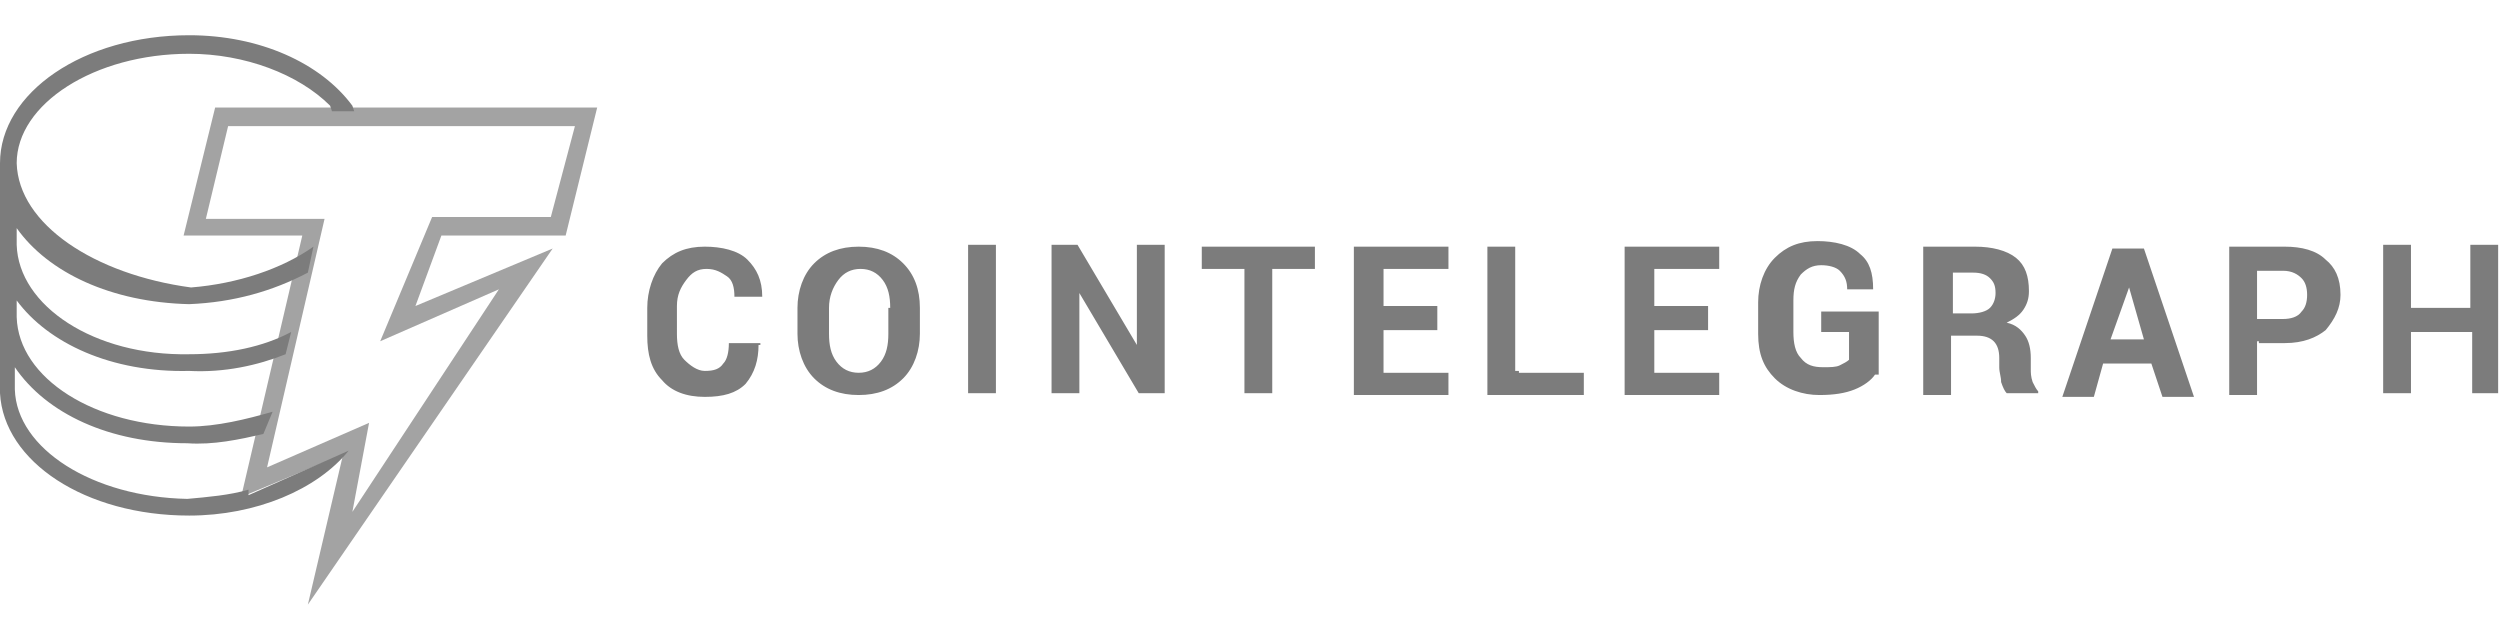 <?xml version="1.0" encoding="utf-8"?>
<!-- Generator: Adobe Illustrator 26.2.1, SVG Export Plug-In . SVG Version: 6.00 Build 0)  -->
<svg version="1.1" id="Layer_1" xmlns="http://www.w3.org/2000/svg" xmlns:xlink="http://www.w3.org/1999/xlink" x="0px" y="0px"
	 viewBox="0 0 134.8 34.3" style="enable-background:new 0 0 134.8 34.3;" xml:space="preserve">
<style type="text/css">
	.st0{fill:#7C7C7C;}
	.st1{opacity:0.7;fill:#7C7C7C;}
</style>
<g>
	<g>
		<path class="st0" d="M18.8,24.3l-5.4,2.4v-0.3c-1,0.3-2.2,0.4-3.3,0.5c-5.1-0.1-9.2-2.7-9.3-5.9v-1.2c1.7,2.5,5.1,4.1,9.3,4.1
			c1.4,0.1,2.8-0.2,4.1-0.5l0.5-1.2c-1.4,0.4-3,0.8-4.5,0.8c-5.1,0-9.2-2.6-9.3-5.9v-0.9c1.7,2.3,5.1,3.9,9.3,3.8
			c1.9,0.1,3.7-0.3,5.2-0.9l0.3-1.2c-1.5,0.8-3.4,1.2-5.5,1.2c-5.1,0.1-9.2-2.6-9.3-5.9v-0.9c1.7,2.4,5.1,4,9.3,4.1
			c2.4-0.1,4.5-0.7,6.4-1.7l0.3-1.4c-1.7,1.2-4.1,2-6.6,2.2C5.1,14.8,1,12.1,0.9,8.8c0-3.2,4.2-5.9,9.3-5.9c3,0,5.9,1.1,7.6,2.8
			L17.9,6h1.2L19,5.7c-1.7-2.3-5-3.8-8.8-3.8C4.5,1.9,0,5,0,8.8v0.3v12.1c0.2,3.7,4.6,6.6,10.2,6.6C13.8,27.8,17.1,26.4,18.8,24.3z"
			/>
		<path class="st1" d="M16.6,32.6l1.9-8.1L13,26.8l3.3-14.1H9.9l1.7-6.9h20.6l-1.7,6.9h-6.7l-1.4,3.8l7.4-3.1L16.6,32.6z M19.9,22.8
			L19,27.6l7.9-12l-6.4,2.8l2.8-6.7h6.4L31,6.8H12.3l-1.2,5h6.4l-3.1,13.4L19.9,22.8z"/>
	</g>
	<path class="st0" d="M40.9,18.6L40.9,18.6c0,0.8-0.2,1.5-0.7,2.1c-0.5,0.5-1.2,0.7-2.2,0.7s-1.8-0.3-2.3-0.9
		c-0.6-0.6-0.8-1.4-0.8-2.4v-1.5c0-0.9,0.3-1.8,0.8-2.4c0.6-0.6,1.3-0.9,2.3-0.9c0.9,0,1.8,0.2,2.3,0.7c0.5,0.5,0.8,1.1,0.8,2l0,0
		h-1.5c0-0.5-0.1-0.9-0.4-1.1c-0.3-0.2-0.6-0.4-1.1-0.4c-0.5,0-0.8,0.2-1.1,0.6s-0.5,0.8-0.5,1.4V18c0,0.6,0.1,1.1,0.4,1.4
		c0.3,0.3,0.7,0.6,1.1,0.6c0.5,0,0.8-0.1,1-0.4c0.2-0.2,0.3-0.6,0.3-1.1h1.7V18.6z M49.6,18c0,0.9-0.3,1.8-0.9,2.4
		c-0.6,0.6-1.4,0.9-2.4,0.9s-1.8-0.3-2.4-0.9C43.3,19.8,43,18.9,43,18v-1.4c0-0.9,0.3-1.8,0.9-2.4c0.6-0.6,1.4-0.9,2.4-0.9
		c1,0,1.8,0.3,2.4,0.9c0.6,0.6,0.9,1.4,0.9,2.4V18z M48,16.6c0-0.6-0.1-1.1-0.4-1.5s-0.7-0.6-1.2-0.6c-0.5,0-0.9,0.2-1.2,0.6
		s-0.5,0.9-0.5,1.5V18c0,0.6,0.1,1.1,0.4,1.5c0.3,0.4,0.7,0.6,1.2,0.6c0.5,0,0.9-0.2,1.2-0.6s0.4-0.9,0.4-1.5v-1.4H48z M53.7,21.2
		h-1.5v-8h1.5V21.2z M62.9,21.2h-1.5l-3.2-5.4l0,0v5.4h-1.5v-8h1.4l3.2,5.4l0,0v-5.4h1.5v8H62.9z M70.9,14.5h-2.3v6.7h-1.5v-6.7
		h-2.3v-1.2h6.1C70.9,13.3,70.9,14.5,70.9,14.5z M77.5,17.8h-2.9v2.3h3.5v1.2H73v-8h5.1v1.2h-3.5v2h2.9V17.8z M81.9,20.1h3.5v1.2
		h-5.2v-8h1.5v6.7H81.9z M92.1,17.8h-2.9v2.3h3.5v1.2h-5.1v-8h5.1v1.2h-3.5v2h2.9V17.8z M101.1,20.2c-0.2,0.3-0.6,0.6-1.1,0.8
		c-0.5,0.2-1.1,0.3-1.9,0.3c-0.9,0-1.8-0.3-2.4-0.9c-0.6-0.6-0.9-1.3-0.9-2.4v-1.7c0-0.9,0.3-1.8,0.9-2.4c0.6-0.6,1.3-0.9,2.3-0.9
		c0.9,0,1.8,0.2,2.3,0.7c0.5,0.4,0.7,1,0.7,1.9l0,0h-1.4c0-0.4-0.1-0.7-0.4-1c-0.2-0.2-0.6-0.3-1-0.3c-0.5,0-0.8,0.2-1.1,0.5
		c-0.3,0.4-0.4,0.8-0.4,1.4v1.7c0,0.6,0.1,1.1,0.4,1.4c0.3,0.4,0.7,0.5,1.2,0.5c0.4,0,0.7,0,0.9-0.1c0.2-0.1,0.4-0.2,0.5-0.3v-1.5
		h-1.5v-1.1h3.1v3.4H101.1z M105.2,18.1v3.2h-1.5v-8h2.8c0.9,0,1.7,0.2,2.2,0.6c0.5,0.4,0.7,1,0.7,1.8c0,0.4-0.1,0.7-0.3,1
		c-0.2,0.3-0.5,0.5-0.9,0.7c0.5,0.1,0.8,0.4,1,0.7c0.2,0.3,0.3,0.7,0.3,1.2v0.6c0,0.2,0,0.4,0.1,0.7c0.1,0.2,0.2,0.4,0.3,0.5v0.1
		h-1.7c-0.1-0.1-0.2-0.3-0.3-0.6c0-0.3-0.1-0.5-0.1-0.8v-0.5c0-0.4-0.1-0.7-0.3-0.9c-0.2-0.2-0.5-0.3-0.9-0.3h-1.3V18.1z
		 M105.2,16.9h1.1c0.4,0,0.8-0.1,1-0.3c0.2-0.2,0.3-0.5,0.3-0.8c0-0.4-0.1-0.6-0.3-0.8c-0.2-0.2-0.5-0.3-0.9-0.3h-1.1v2.3H105.2z
		 M116,19.6h-2.6l-0.5,1.8h-1.7l2.7-8h1.7l2.7,8h-1.7L116,19.6z M113.8,18.3h1.8l-0.8-2.8l0,0L113.8,18.3z M121.7,18.4v2.9h-1.5v-8
		h3c0.9,0,1.7,0.2,2.2,0.7c0.5,0.4,0.8,1,0.8,1.9c0,0.7-0.3,1.3-0.8,1.9c-0.5,0.4-1.2,0.7-2.2,0.7h-1.4V18.4z M121.7,17.2h1.4
		c0.4,0,0.8-0.1,1-0.4c0.2-0.2,0.3-0.5,0.3-0.9c0-0.4-0.1-0.7-0.3-0.9c-0.2-0.2-0.5-0.4-1-0.4h-1.4V17.2z M134.8,21.2h-1.5v-3.3H130
		v3.3h-1.5v-8h1.5v3.4h3.2v-3.4h1.5V21.2z"/>
</g>
</svg>
